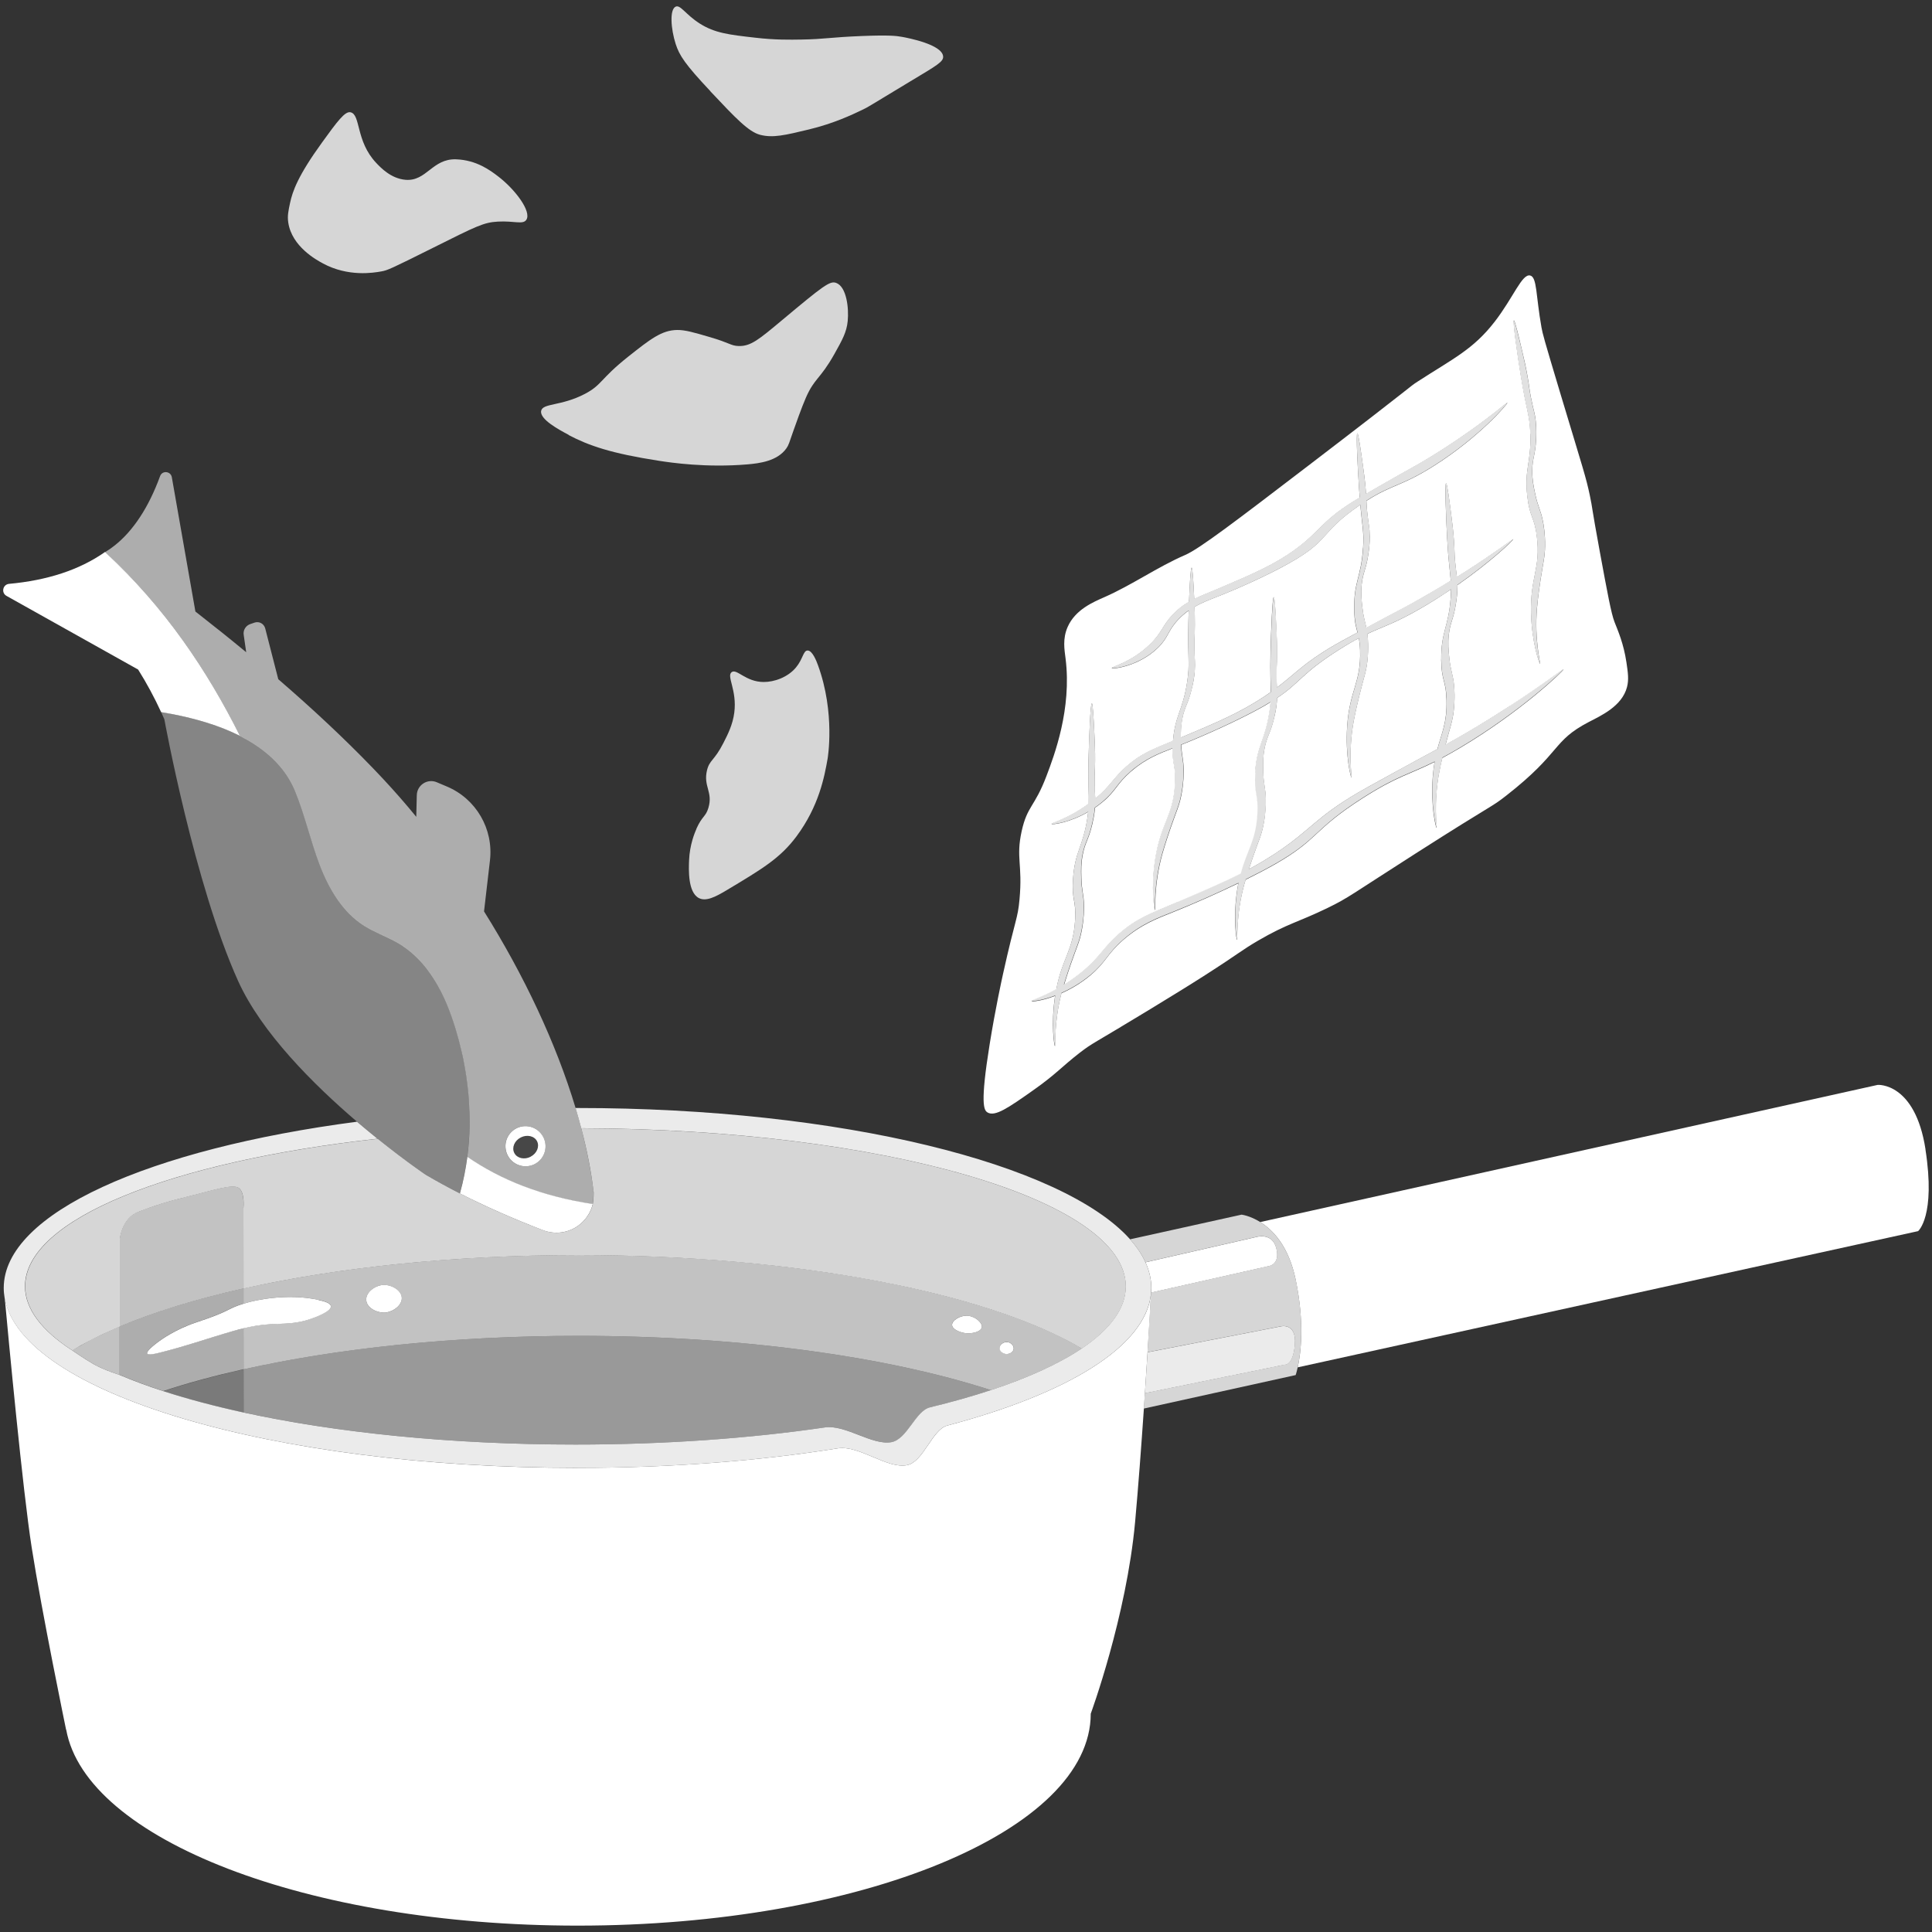<svg viewBox="0 0 300 300" xmlns="http://www.w3.org/2000/svg"><rect x="0" y="0" width="300" height="300" fill="#333333" stroke="none"/><g fill="#fff"><path d="m 298.99 178.46 c -1.62 -10.43 -7.42 -10 -7.42 -10 l -95.88 21.3 c 1.98 1.23 4.42 3.76 5.5 8.94 1.42 6.8 .78 11.52 .32 13.62 l 96.33 -21.15 s 2.76 -2.29 1.14 -12.71 z"/><path d="m 201.19 198.7 c -1.08 -5.18 -3.53 -7.71 -5.5 -8.94 -1.6 -1 -2.9 -1.15 -2.9 -1.15 l -17.31 3.83 c 1.03 1.16 1.83 2.35 2.38 3.56 l 17.31 -3.95 s 2.39 -.69 3.01 1.78 -1.09 2.74 -1.09 2.74 l -18.35 4.13 c -.01 .07 -.01 .13 -.02 .2 -.09 1.53 -.28 4.84 -.54 9.07 l 20.76 -4.03 s 2.4 -.55 2.12 2.81 c -.27 3.36 -1.57 3.15 -1.57 3.15 l -21.72 4.43 c -.05 .79 -.11 1.58 -.16 2.39 l 23.58 -5.2 s .15 -.43 .32 -1.23 c .46 -2.1 1.1 -6.82 -.32 -13.62 z" opacity=".8"/><path d="m 178.75 200.71 l 18.35 -4.13 s 1.71 -.28 1.09 -2.74 c -.62 -2.47 -3.01 -1.78 -3.01 -1.78 l -17.31 3.95 c .59 1.3 .91 2.63 .91 3.99 0 .24 -.01 .48 -.03 .72 z"/><path d="m 199.5 211.91 s 1.3 .21 1.57 -3.15 -2.12 -2.81 -2.12 -2.81 l -20.76 4.03 c -.12 1.95 -.26 4.11 -.41 6.36 z" opacity=".9"/><path d="m 178.19 209.98 c .27 -4.23 .46 -7.55 .54 -9.07 -.84 8.2 -12.96 15.51 -31.64 20.45 -2.34 .62 -3.68 5.6 -6.21 6.14 -3.1 .66 -7.44 -3.13 -10.8 -2.6 -12.12 1.94 -25.85 3.03 -40.39 3.03 -47.51 0 -86.34 -11.66 -88.95 -26.35 .58 6.31 2.8 29.94 4.18 38.71 1.59 10.16 5.34 28.29 5.34 28.29 h .02 c 3.07 17.02 37.44 30.43 79.42 30.43 44 0 79.67 -14.74 79.67 -32.91 0 0 5.54 -15.03 6.89 -29.79 .49 -5.41 .96 -11.73 1.36 -17.57 .06 -.81 .11 -1.61 .16 -2.39 .15 -2.26 .29 -4.41 .41 -6.36 z"/><path d="m 89.68 227.93 c 14.54 0 28.26 -1.09 40.39 -3.03 3.36 -.54 7.71 3.26 10.8 2.6 2.54 -.54 3.87 -5.52 6.21 -6.14 18.69 -4.94 30.8 -12.25 31.64 -20.45 .01 -.07 .01 -.13 .02 -.2 .02 -.24 .03 -.48 .03 -.72 0 -1.35 -.31 -2.68 -.91 -3.99 -.55 -1.21 -1.35 -2.4 -2.38 -3.56 -10.5 -11.76 -44.94 -20.39 -85.81 -20.39 -.1 0 -.2 0 -.3 0 .32 1.06 .61 2.1 .88 3.14 46.78 .14 84.56 11.08 84.56 24.56 0 3.42 -2.44 6.68 -6.84 9.64 -3.53 2.37 -8.31 4.55 -14.12 6.47 -2.9 .96 -6.06 1.85 -9.44 2.67 -2.25 .54 -3.52 4.92 -5.96 5.4 -2.97 .58 -7.14 -2.75 -10.36 -2.28 -11.63 1.7 -24.79 2.66 -38.74 2.66 -19.37 0 -37.21 -1.86 -51.54 -4.98 -4.53 -.99 -8.71 -2.1 -12.47 -3.32 -2.44 -.79 -4.7 -1.63 -6.77 -2.51 0 0 -2.49 -.79 -3.99 -1.65 s -3.38 -2.17 -3.38 -2.17 c -4.69 -3.04 -7.32 -6.4 -7.32 -9.94 0 -10.45 22.73 -19.37 54.74 -22.92 -1.01 -.81 -2.08 -1.7 -3.19 -2.64 -32.19 4.22 -54.85 14.18 -54.85 25.81 0 .53 .05 1.06 .14 1.58 2.62 14.69 41.44 26.35 88.95 26.35 z" opacity=".9"/><path d="m 92.18 185.16 c .01 .69 -.04 1.29 -.13 1.79 v .01 c -.31 1.32 -1.09 2.5 -2.21 3.33 -1.59 1.17 -3.66 1.45 -5.5 .74 -4.77 -1.83 -9.05 -3.73 -12.92 -5.71 .01 -.05 .03 -.1 .04 -.14 -.01 .05 -.03 .1 -.04 .14 -1.87 -.95 -3.63 -1.92 -5.31 -2.9 0 0 -3.16 -2.13 -7.46 -5.59 -32.02 3.55 -54.74 12.47 -54.74 22.92 0 3.54 2.63 6.9 7.32 9.94 .82 -.5 1.71 -1 2.64 -1.48 .18 -.1 .35 -.19 .53 -.28 .6 -.32 1.37 -.68 2.1 -1.01 .07 -.03 .15 -.07 .22 -.1 1.02 -.46 1.88 -.83 1.88 -.83 v -13.54 s .27 -3.27 2.85 -4.26 4.43 -1.6 7.99 -2.46 c 3.57 -.86 6.75 -1.97 7.68 -1.23 s .68 3.08 .68 3.08 l .01 12.51 c 14.56 -3.27 32.56 -5.2 52.04 -5.2 34.06 0 63.59 5.9 78.13 14.51 4.4 -2.96 6.84 -6.22 6.84 -9.64 0 -13.48 -37.78 -24.42 -84.56 -24.56 .88 3.34 1.53 6.61 1.9 9.76 .01 .07 .01 .14 .02 .2 z" opacity=".8"/><path d="m 89.85 194.88 c -19.48 0 -37.48 1.93 -52.04 5.2 v 2.36 c .25 -.08 .52 -.15 .84 -.24 .68 -.18 5.69 -1.47 10.79 -.36 .93 .2 1.88 .49 1.94 .97 .1 .85 -2.63 1.8 -3.03 1.94 -2.51 .88 -4.31 .74 -6.31 .85 -1.6 .09 -2.94 .33 -4.23 .64 l .01 6.39 c 14.56 -3.26 32.55 -5.2 52.03 -5.2 25.25 0 48.01 3.24 64.02 8.43 5.81 -1.92 10.59 -4.1 14.12 -6.47 -14.54 -8.62 -44.07 -14.51 -78.13 -14.51 z m 66.6 13.51 c .53 .07 1.04 .59 .95 1.11 -.09 .48 -.63 .74 -1.07 .74 -.51 0 -1.08 -.37 -1.11 -.87 -.03 -.55 .62 -1.07 1.24 -.99 z m -96.48 -4.6 c -1.34 .18 -3 -.66 -3.1 -1.89 -.09 -1.13 1.17 -2.16 2.34 -2.34 1.41 -.22 3.11 .72 3.17 1.97 .06 1.12 -1.23 2.11 -2.42 2.27 z m 90.3 .52 c 1.18 .09 2.33 1.11 2.18 1.81 -.15 .71 -1.61 1.04 -2.68 .87 -.75 -.12 -1.9 -.58 -1.94 -1.24 -.04 -.72 1.26 -1.54 2.43 -1.44 z" opacity=".7"/><path d="m 37.82 212.63 l .01 6.7 c 14.33 3.12 32.17 4.98 51.54 4.98 13.94 0 27.11 -.96 38.74 -2.66 3.22 -.47 7.39 2.86 10.36 2.28 2.43 -.48 3.71 -4.85 5.96 -5.4 3.38 -.82 6.54 -1.72 9.44 -2.67 -16.01 -5.19 -38.77 -8.43 -64.02 -8.43 -19.48 0 -37.47 1.93 -52.03 5.2 z" opacity=".5"/><path d="m 59.21 199.56 c -1.18 .18 -2.44 1.21 -2.34 2.34 .1 1.23 1.76 2.06 3.1 1.89 1.19 -.16 2.47 -1.15 2.42 -2.27 -.06 -1.24 -1.76 -2.18 -3.17 -1.97 z"/><path d="m 37.79 187.57 s .25 -2.34 -.68 -3.08 -4.11 .37 -7.68 1.23 -5.41 1.48 -7.99 2.46 -2.85 4.26 -2.85 4.26 v 13.54 c 5.36 -2.26 11.84 -4.26 19.22 -5.91 l -.01 -12.51 z" opacity=".7"/><path d="m 37.81 206.24 c -.97 .24 -1.92 .51 -2.93 .81 -1.98 .59 -6.47 2.11 -10.31 3.03 -.49 .12 -1.57 .37 -1.72 .07 -.03 -.06 -.13 -.37 1.36 -1.53 2.79 -2.17 5.79 -3.15 6.55 -3.4 5.06 -1.67 4.46 -2.02 7.05 -2.8 v -2.36 c -7.38 1.65 -13.86 3.65 -19.22 5.91 v 7.52 c 2.07 .88 4.33 1.72 6.77 2.51 3.78 -1.25 7.97 -2.38 12.46 -3.39 0 0 -.01 -6.39 -.01 -6.39 z" opacity=".6"/><path d="m 25.35 216.02 c 3.76 1.22 7.94 2.33 12.47 3.32 l -.01 -6.7 c -4.5 1.01 -8.68 2.14 -12.46 3.39 z" opacity=".35"/><path d="m 49.44 201.84 c -5.1 -1.1 -10.11 .18 -10.79 .36 -.32 .09 -.59 .16 -.84 .24 -2.58 .78 -1.98 1.13 -7.05 2.8 -.75 .25 -3.76 1.23 -6.55 3.4 -1.49 1.16 -1.39 1.47 -1.36 1.53 .15 .3 1.23 .05 1.72 -.07 3.84 -.93 8.33 -2.45 10.31 -3.03 1.01 -.3 1.95 -.58 2.93 -.81 1.29 -.31 2.63 -.55 4.23 -.64 1.99 -.12 3.79 .03 6.31 -.85 .4 -.14 3.13 -1.09 3.03 -1.94 -.06 -.49 -1.01 -.77 -1.94 -.97 z"/><path d="m 149.77 206.99 c 1.07 .17 2.53 -.16 2.68 -.87 .15 -.7 -1.01 -1.72 -2.18 -1.81 s -2.47 .73 -2.43 1.44 c .03 .66 1.18 1.12 1.94 1.24 z"/><path d="m 156.32 210.25 c .44 0 .98 -.26 1.07 -.74 .1 -.53 -.42 -1.05 -.95 -1.11 -.61 -.08 -1.27 .44 -1.24 .99 .03 .49 .6 .86 1.11 .87 z"/><path d="m 16.7 206.81 c -.07 .03 -.15 .07 -.22 .1 -.73 .33 -1.5 .7 -2.1 1.01 -.18 .09 -.35 .19 -.53 .28 -1.35 .73 -2.64 1.48 -2.64 1.48 s 1.88 1.31 3.38 2.17 3.99 1.65 3.99 1.65 v -7.52 s -.86 .37 -1.88 .83 z" opacity=".7"/><path d="m 194.89 119.97 c .3 -4.33 1.53 -4.86 2.23 -9.45 .09 -.57 .14 -1.04 .18 -1.49 -.36 .22 -.73 .44 -1.15 .68 -3.18 1.8 -8.15 4.11 -12.73 5.95 .09 1.74 .36 2.2 .39 3.98 0 .36 .01 1.91 -.37 3.84 -.34 1.71 -.72 2.36 -1.66 5.07 -.08 .23 -.86 2.5 -1.31 4.12 -1.34 4.83 -1.02 8.66 -1.13 8.66 -.1 0 -.67 -3.46 .05 -7.97 .89 -5.65 2.77 -6.55 3.06 -11.58 .17 -2.9 -.43 -3.01 -.36 -5.58 -2.05 .8 -4.17 1.6 -6.47 3.59 -2.24 1.94 -2.27 2.96 -4.4 4.74 -.39 .33 -.79 .62 -1.18 .89 -.1 1.08 -.28 1.9 -.42 2.53 -.58 2.49 -1.12 2.81 -1.49 4.76 -.26 1.34 -.24 2.38 -.21 3.54 .05 2.19 .38 2.54 .41 4.49 0 .36 .01 1.91 -.37 3.84 -.34 1.71 -.72 2.36 -1.66 5.07 -.07 .19 -.62 1.79 -1.06 3.26 .91 -.57 1.89 -1.26 2.91 -2.11 2.79 -2.34 3.08 -3.57 5.55 -5.75 2.82 -2.5 5.09 -3.24 9.24 -5.02 3.97 -1.7 7 -3 9.73 -4.38 .96 -3.7 2.34 -5.02 2.58 -9.27 .18 -3.18 -.56 -3 -.32 -6.4 z"/><path d="m 223.79 102.41 c -.04 -4.34 1.14 -4.97 1.47 -9.6 .04 -.49 .05 -.91 .06 -1.3 -1.34 .9 -2.77 1.82 -4.3 2.72 -4.38 2.57 -6.13 2.99 -8.7 4.2 .01 .11 .03 .2 .04 .32 .04 .36 .18 1.9 -.03 3.86 -.19 1.73 -.51 2.41 -1.2 5.19 -.06 .24 -.64 2.57 -.94 4.22 -.9 4.93 -.23 8.72 -.34 8.73 -.1 .01 -.97 -3.38 -.67 -7.94 .38 -5.7 2.17 -6.77 2.01 -11.81 -.03 -.83 -.1 -1.42 -.19 -1.91 -.88 .46 -1.87 1.03 -3.08 1.8 -5.82 3.68 -6 5.08 -9.6 7.48 -.01 .14 -.02 .28 -.03 .44 -.09 1.15 -.28 1.99 -.44 2.64 -.58 2.49 -1.12 2.81 -1.49 4.76 -.26 1.34 -.24 2.38 -.21 3.54 .05 2.19 .38 2.54 .41 4.49 0 .36 .01 1.91 -.37 3.84 -.34 1.71 -.72 2.36 -1.66 5.07 -.05 .13 -.31 .9 -.61 1.82 1.42 -.76 2.78 -1.57 4.18 -2.49 5.43 -3.59 6.11 -5.48 12.74 -9.38 .83 -.49 2.51 -1.42 5.87 -3.26 3.38 -1.86 5.09 -2.77 6.48 -3.52 .67 -2.5 1.5 -4.08 1.42 -7.55 -.07 -3.19 -.79 -2.95 -.83 -6.35 z"/><path d="m 211.66 85.04 c .15 -2.49 -.13 -3.25 -.44 -6.65 -.07 .05 -.13 .09 -.21 .14 -5.81 4.02 -4.55 5.15 -9.69 8.26 -2.99 1.81 -7.95 4.16 -12.42 5.91 -1.12 .44 -2.28 .88 -3.42 1.53 .04 .84 .06 1.7 .06 2.75 -.01 1.86 -.09 1.8 -.08 3.38 .02 2.08 .17 2.46 .06 3.85 -.09 1.15 -.28 1.99 -.44 2.64 -.58 2.49 -1.12 2.81 -1.5 4.76 -.21 1.09 -.23 1.99 -.22 2.92 5.6 -2.35 9.06 -3.82 12.8 -6.27 .42 -.28 .8 -.54 1.16 -.79 -.01 -1.31 -.11 -2.89 -.04 -6.22 .08 -3.14 .28 -8.53 .51 -8.53 .17 0 .31 2.89 .41 5.05 .06 1.2 .11 2.3 .1 3.8 -.01 1.86 -.09 1.8 -.08 3.38 .01 .81 .04 1.35 .06 1.81 2.94 -2.21 4.17 -3.81 8.92 -6.58 .58 -.34 1.66 -.93 3.59 -1.97 -.23 -.87 -.48 -1.63 -.51 -3.55 -.09 -4.34 1.08 -4.98 1.37 -9.61 z"/><path d="m 153.34 172.74 c 1.17 .7 3.22 -.71 7.13 -3.47 3.57 -2.52 4.32 -3.57 7.18 -5.79 2.01 -1.56 2.09 -1.38 10.7 -6.62 3.85 -2.35 5.92 -3.61 8.75 -5.42 5.43 -3.48 5.59 -3.82 8.24 -5.37 4.63 -2.7 6.15 -2.82 10.84 -5.1 3.24 -1.57 3.66 -2.07 13.62 -8.43 12.5 -7.99 11.61 -7.06 14.08 -8.99 8.69 -6.79 7.07 -8.44 12.83 -11.44 1.86 -.97 5.15 -2.43 5.93 -5.42 .31 -1.18 .14 -2.3 -.09 -3.85 -.44 -2.94 -1.32 -4.9 -1.85 -6.26 -.51 -1.3 -1.1 -4.5 -2.27 -10.84 -1.38 -7.49 -1.09 -6.55 -1.57 -8.85 -.61 -2.86 -.92 -3.67 -4.49 -15.53 -2.7 -8.98 -2.83 -9.54 -3.01 -10.52 -.88 -4.91 -.67 -7.81 -1.76 -8.06 -1.27 -.3 -2.58 3.39 -5.51 7.18 -3.35 4.32 -6.42 5.7 -11.99 9.31 -1.44 .94 .33 -.17 -17.04 13.11 -11.18 8.55 -16.82 12.85 -19.03 13.8 -4.31 1.87 -8.2 4.63 -12.5 6.53 -1.8 .79 -4.55 1.95 -5.74 4.63 -.82 1.86 -.5 3.55 -.33 4.91 .99 7.83 -1.76 15.07 -2.97 18.26 -1.84 4.85 -2.97 4.58 -3.85 8.57 -.91 4.16 .17 5.1 -.33 10.57 -.28 3.12 -.64 2.9 -2.55 11.54 -.23 1.04 -1.2 5.46 -2.09 10.98 -1.48 9.22 -.91 10.22 -.33 10.57 z m 81.73 -122.99 c .17 -.03 .83 2.79 1.32 4.89 .28 1.17 .53 2.25 .79 3.72 .33 1.83 .24 1.79 .54 3.34 .4 2.05 .62 2.38 .76 3.77 .12 1.14 .08 2.01 .05 2.68 -.11 2.56 -.59 2.96 -.6 4.95 -.01 1.36 .2 2.38 .44 3.52 .45 2.15 .84 2.43 1.22 4.34 .07 .35 .36 1.88 .33 3.84 -.03 1.74 -.28 2.45 -.71 5.28 -.04 .25 -.4 2.61 -.54 4.29 -.44 4.99 .58 8.7 .47 8.72 -.1 .02 -1.28 -3.28 -1.4 -7.85 -.15 -5.71 1.53 -6.95 .9 -11.95 -.4 -3.16 -1.1 -2.85 -1.48 -6.23 -.49 -4.32 .61 -5.06 .47 -9.7 -.1 -3.02 -.59 -3.46 -1.5 -9.15 -.5 -3.1 -1.27 -8.44 -1.05 -8.48 z m -71.04 103.83 c .94 -4.89 2.63 -5.96 2.91 -10.72 .18 -3.18 -.56 -3 -.32 -6.4 .3 -4.33 1.53 -4.86 2.23 -9.45 .05 -.34 .09 -.64 .12 -.93 -2.96 1.71 -5.65 2.03 -5.68 1.85 s 2.58 -.78 5.77 -3.13 c .05 -1.55 -.12 -3.01 -.03 -7.06 .08 -3.14 .28 -8.53 .51 -8.53 .17 0 .31 2.89 .41 5.05 .06 1.2 .11 2.3 .1 3.8 -.01 1.86 -.09 1.8 -.08 3.38 .01 1.3 .08 1.94 .1 2.57 .02 -.02 .04 -.03 .06 -.04 2.42 -2.02 2.66 -3.08 4.8 -4.97 2.25 -1.99 4.12 -2.68 7.21 -3.96 .34 -4.02 1.51 -4.65 2.2 -9.12 .46 -2.99 .05 -3.51 .19 -9.27 .01 -.56 .03 -1.19 .05 -1.84 -.52 .37 -1.03 .79 -1.53 1.31 -1.77 1.82 -1.53 2.79 -3.24 4.46 -2.95 2.9 -7.07 3.37 -7.17 3.15 -.09 -.2 3 -.83 5.93 -3.68 1.94 -1.89 1.9 -2.9 3.59 -4.67 .8 -.84 1.59 -1.43 2.47 -1.93 .1 -2.66 .25 -5.31 .41 -5.31 s .3 2.74 .4 4.88 c 1.05 -.52 2.26 -.99 3.77 -1.63 5.33 -2.27 8.53 -3.63 11.78 -5.97 3.99 -2.88 4.15 -4.43 9.14 -7.55 .23 -.15 .56 -.34 1.01 -.61 -.04 -.45 -.07 -.92 -.11 -1.45 -.21 -3.13 -.49 -8.52 -.26 -8.54 .17 -.02 .56 2.85 .86 5 .17 1.19 .32 2.29 .44 3.77 .02 .25 .04 .46 .05 .65 .65 -.38 1.45 -.84 2.46 -1.42 4.58 -2.63 5.16 -2.86 7.45 -4.26 1.25 -.76 3.4 -2.11 5.93 -3.89 4.07 -2.86 6.03 -4.67 6.1 -4.59 .12 .13 -4.34 5.35 -11.45 9.84 -5.07 3.2 -6.36 2.8 -10.43 5.4 .02 .44 .03 .82 .11 1.64 .21 2.07 .39 2.43 .41 3.83 .01 1.15 -.11 2.01 -.2 2.67 -.35 2.53 -.86 2.9 -1.06 4.88 -.14 1.35 -.02 2.39 .11 3.54 .18 1.59 .42 2.2 .62 3.16 .06 -.03 .1 -.06 .16 -.09 5.22 -2.83 5.86 -3.08 8.49 -4.59 1.02 -.58 2.58 -1.48 4.45 -2.64 -.1 -1.41 -.36 -2.93 -.56 -6.6 -.17 -3.13 -.39 -8.52 -.16 -8.54 .17 -.01 .53 2.86 .81 5.01 .15 1.19 .29 2.29 .4 3.78 .14 1.85 .05 1.81 .19 3.38 .11 1.19 .21 1.81 .28 2.39 .48 -.3 .98 -.61 1.49 -.94 4.79 -3.07 7.21 -5 7.26 -4.92 .06 .1 -3.35 3.41 -8.67 7.12 v .18 c 0 1.15 -.13 2.01 -.23 2.67 -.38 2.53 -.89 2.89 -1.11 4.86 -.15 1.35 -.05 2.39 .07 3.54 .22 2.18 .58 2.51 .76 4.45 .03 .36 .16 1.9 -.07 3.86 -.21 1.73 -.53 2.41 -1.25 5.18 0 .01 -.01 .04 -.01 .05 .61 -.34 1.24 -.69 2.02 -1.14 1.65 -.95 4.52 -2.64 7.94 -4.86 5.51 -3.57 8.3 -5.82 8.36 -5.72 .09 .16 -6.61 6.59 -16.09 12.22 -1.03 .61 -1.93 1.11 -2.74 1.55 -.17 .7 -.34 1.46 -.46 2.12 -.95 4.92 -.33 8.72 -.44 8.72 -.1 .01 -.94 -3.39 -.58 -7.95 .07 -.86 .17 -1.6 .28 -2.27 -4.06 2.03 -5.76 2.18 -11.12 5.6 -7.85 5.01 -6.79 6.35 -13.59 10.25 -1.31 .75 -2.9 1.58 -4.63 2.44 -.07 .23 -.14 .46 -.2 .68 -1.34 4.83 -1.02 8.66 -1.13 8.66 -.1 0 -.67 -3.46 .05 -7.97 .05 -.29 .1 -.56 .15 -.82 -3.21 1.55 -6.81 3.15 -10.15 4.49 -2.43 .97 -4.96 1.9 -7.72 4.3 -2.58 2.25 -2.63 3.41 -5.09 5.49 -1.51 1.27 -3.09 2.17 -4.51 2.8 -1.19 4.61 -.9 8.21 -1.01 8.21 -.1 0 -.65 -3.37 .02 -7.8 -2.07 .79 -3.59 .93 -3.61 .79 -.03 -.15 1.54 -.57 3.79 -1.82 z"/><path d="m 237.62 67.37 c .15 4.64 -.96 5.38 -.47 9.7 .39 3.38 1.08 3.07 1.48 6.23 .63 5 -1.05 6.23 -.9 11.95 .12 4.57 1.3 7.86 1.4 7.85 .11 -.02 -.91 -3.73 -.47 -8.72 .15 -1.68 .5 -4.04 .54 -4.29 .43 -2.84 .68 -3.54 .71 -5.28 .03 -1.97 -.26 -3.49 -.33 -3.84 -.38 -1.91 -.77 -2.19 -1.22 -4.34 -.24 -1.14 -.45 -2.15 -.44 -3.52 .02 -1.99 .49 -2.4 .6 -4.95 .03 -.67 .06 -1.53 -.05 -2.68 -.14 -1.39 -.36 -1.73 -.76 -3.77 -.3 -1.55 -.21 -1.51 -.54 -3.34 -.27 -1.47 -.52 -2.54 -.79 -3.72 -.5 -2.11 -1.16 -4.93 -1.32 -4.89 -.22 .04 .55 5.38 1.05 8.48 .91 5.69 1.41 6.12 1.5 9.15 z" opacity=".85"/><path d="m 234.43 109.61 c -3.42 2.22 -6.29 3.91 -7.94 4.86 -.78 .45 -1.41 .81 -2.02 1.14 0 -.01 .01 -.04 .01 -.05 .72 -2.77 1.05 -3.45 1.25 -5.18 .23 -1.95 .1 -3.5 .07 -3.86 -.18 -1.94 -.54 -2.26 -.76 -4.45 -.12 -1.15 -.22 -2.19 -.07 -3.54 .22 -1.98 .74 -2.33 1.11 -4.86 .1 -.66 .22 -1.52 .23 -2.67 0 -.07 0 -.12 0 -.18 5.31 -3.71 8.73 -7.02 8.67 -7.12 -.05 -.09 -2.47 1.85 -7.26 4.92 -.51 .33 -1.01 .64 -1.49 .94 -.07 -.58 -.17 -1.21 -.28 -2.39 -.14 -1.57 -.05 -1.52 -.19 -3.38 -.11 -1.49 -.25 -2.58 -.4 -3.78 -.27 -2.15 -.64 -5.02 -.81 -5.01 -.23 .02 -.01 5.41 .16 8.54 .2 3.67 .46 5.2 .56 6.6 -1.88 1.16 -3.43 2.06 -4.45 2.64 -2.64 1.5 -3.27 1.76 -8.49 4.59 -.06 .03 -.1 .06 -.16 .09 -.2 -.96 -.44 -1.57 -.62 -3.16 -.13 -1.15 -.25 -2.19 -.11 -3.54 .2 -1.98 .71 -2.34 1.06 -4.88 .09 -.66 .21 -1.52 .2 -2.67 -.01 -1.4 -.2 -1.76 -.41 -3.83 -.08 -.82 -.1 -1.2 -.11 -1.64 4.07 -2.6 5.36 -2.19 10.43 -5.4 7.12 -4.5 11.58 -9.71 11.45 -9.84 -.08 -.08 -2.03 1.73 -6.1 4.59 -2.53 1.78 -4.68 3.13 -5.93 3.89 -2.29 1.4 -2.87 1.63 -7.45 4.26 -1.01 .58 -1.81 1.04 -2.46 1.42 -.01 -.19 -.03 -.4 -.05 -.65 -.13 -1.49 -.28 -2.58 -.44 -3.77 -.3 -2.14 -.7 -5.01 -.86 -5 -.23 .02 .05 5.41 .26 8.54 .04 .53 .07 1.01 .11 1.45 -.45 .26 -.78 .46 -1.01 .61 -4.98 3.12 -5.15 4.67 -9.14 7.55 -3.25 2.35 -6.45 3.71 -11.78 5.97 -1.52 .65 -2.72 1.12 -3.77 1.63 -.1 -2.14 -.24 -4.88 -.4 -4.88 s -.31 2.65 -.41 5.31 c -.88 .5 -1.67 1.09 -2.47 1.93 -1.68 1.77 -1.65 2.78 -3.59 4.67 -2.93 2.86 -6.02 3.49 -5.93 3.68 .11 .22 4.22 -.25 7.17 -3.15 1.71 -1.67 1.47 -2.64 3.24 -4.46 .5 -.52 1.01 -.94 1.53 -1.31 -.02 .66 -.04 1.29 -.05 1.84 -.14 5.76 .27 6.28 -.19 9.27 -.68 4.47 -1.86 5.1 -2.2 9.12 -3.1 1.28 -4.97 1.98 -7.21 3.96 -2.14 1.89 -2.38 2.95 -4.8 4.97 -.02 .02 -.04 .03 -.06 .04 -.02 -.63 -.08 -1.27 -.1 -2.57 -.01 -1.58 .07 -1.52 .08 -3.38 .01 -1.49 -.05 -2.59 -.1 -3.8 -.1 -2.16 -.24 -5.05 -.41 -5.05 -.23 0 -.44 5.39 -.51 8.53 -.1 4.05 .07 5.51 .03 7.06 -3.19 2.34 -5.81 2.94 -5.77 3.13 s 2.72 -.13 5.68 -1.85 c -.03 .29 -.07 .59 -.12 .93 -.7 4.59 -1.92 5.12 -2.23 9.45 -.24 3.4 .51 3.21 .32 6.4 -.27 4.76 -1.97 5.84 -2.91 10.72 -2.26 1.25 -3.82 1.66 -3.79 1.82 .03 .15 1.54 0 3.61 -.79 -.67 4.43 -.13 7.8 -.02 7.8 s -.19 -3.6 1.01 -8.21 c 1.41 -.63 2.99 -1.53 4.51 -2.8 2.46 -2.07 2.51 -3.23 5.09 -5.49 2.76 -2.41 5.28 -3.33 7.72 -4.3 3.34 -1.33 6.94 -2.93 10.15 -4.49 -.05 .26 -.1 .53 -.15 .82 -.71 4.51 -.15 7.97 -.05 7.97 .11 0 -.21 -3.84 1.13 -8.66 .06 -.22 .13 -.45 .2 -.68 1.73 -.86 3.32 -1.69 4.63 -2.44 6.81 -3.9 5.74 -5.24 13.59 -10.25 5.36 -3.42 7.06 -3.57 11.12 -5.6 -.12 .68 -.22 1.42 -.28 2.27 -.36 4.56 .48 7.96 .58 7.95 .11 -.01 -.51 -3.81 .44 -8.72 .13 -.66 .3 -1.42 .46 -2.12 .81 -.43 1.71 -.93 2.74 -1.55 9.48 -5.63 16.18 -12.07 16.09 -12.22 -.06 -.1 -2.85 2.15 -8.36 5.72 z m -50.84 2 c .38 -1.96 .92 -2.27 1.5 -4.76 .15 -.65 .34 -1.5 .44 -2.64 .11 -1.39 -.04 -1.77 -.06 -3.85 -.01 -1.58 .07 -1.52 .08 -3.38 0 -1.06 -.02 -1.91 -.06 -2.75 1.14 -.66 2.3 -1.09 3.42 -1.53 4.47 -1.75 9.43 -4.11 12.42 -5.91 5.15 -3.11 3.88 -4.24 9.69 -8.26 .07 -.05 .14 -.09 .21 -.14 .32 3.4 .6 4.17 .44 6.65 -.28 4.64 -1.46 5.27 -1.37 9.61 .04 1.93 .29 2.68 .51 3.55 -1.92 1.04 -3 1.63 -3.59 1.97 -4.75 2.77 -5.99 4.37 -8.92 6.58 -.02 -.45 -.05 -1 -.06 -1.81 -.02 -1.58 .07 -1.52 .08 -3.38 .01 -1.49 -.05 -2.59 -.1 -3.8 -.1 -2.16 -.24 -5.05 -.41 -5.05 -.23 0 -.44 5.39 -.51 8.53 -.08 3.33 .02 4.9 .04 6.22 -.36 .25 -.74 .52 -1.16 .79 -3.74 2.45 -7.2 3.92 -12.8 6.27 -.01 -.93 .01 -1.82 .22 -2.92 z m -.69 28.4 c -4.15 1.78 -6.42 2.52 -9.24 5.02 -2.47 2.19 -2.76 3.42 -5.55 5.75 -1.01 .85 -2 1.54 -2.91 2.11 .44 -1.47 .99 -3.06 1.06 -3.26 .94 -2.71 1.32 -3.36 1.66 -5.07 .39 -1.93 .38 -3.48 .37 -3.84 -.02 -1.95 -.36 -2.3 -.41 -4.49 -.03 -1.16 -.05 -2.2 .21 -3.54 .38 -1.96 .92 -2.27 1.49 -4.76 .14 -.63 .33 -1.44 .42 -2.53 .4 -.27 .79 -.56 1.18 -.89 2.13 -1.79 2.17 -2.8 4.4 -4.74 2.3 -2 4.42 -2.8 6.47 -3.59 -.07 2.57 .53 2.68 .36 5.58 -.29 5.03 -2.17 5.94 -3.06 11.58 -.71 4.51 -.15 7.97 -.05 7.97 .11 0 -.21 -3.84 1.13 -8.66 .45 -1.62 1.23 -3.89 1.31 -4.12 .94 -2.71 1.32 -3.36 1.66 -5.07 .39 -1.93 .38 -3.48 .37 -3.84 -.02 -1.78 -.3 -2.24 -.39 -3.98 4.59 -1.84 9.55 -4.15 12.73 -5.95 .42 -.24 .79 -.46 1.15 -.68 -.03 .44 -.09 .92 -.18 1.49 -.7 4.59 -1.92 5.12 -2.23 9.45 -.24 3.4 .51 3.21 .32 6.4 -.24 4.25 -1.62 5.57 -2.58 9.27 -2.73 1.38 -5.76 2.68 -9.73 4.38 z m 33.82 -20.18 c -3.36 1.85 -5.04 2.77 -5.87 3.26 -6.63 3.91 -7.31 5.79 -12.74 9.38 -1.4 .93 -2.76 1.73 -4.18 2.49 .3 -.93 .56 -1.69 .61 -1.82 .94 -2.71 1.32 -3.36 1.66 -5.07 .39 -1.93 .38 -3.48 .37 -3.84 -.02 -1.95 -.36 -2.3 -.41 -4.49 -.03 -1.16 -.05 -2.2 .21 -3.54 .38 -1.96 .92 -2.27 1.49 -4.76 .15 -.65 .34 -1.5 .44 -2.64 .01 -.16 .02 -.3 .03 -.44 3.6 -2.41 3.78 -3.81 9.6 -7.48 1.21 -.77 2.21 -1.34 3.08 -1.8 .09 .49 .16 1.08 .19 1.91 .17 5.04 -1.62 6.11 -2.01 11.81 -.3 4.56 .57 7.95 .67 7.94 .11 -.01 -.56 -3.8 .34 -8.73 .3 -1.65 .88 -3.98 .94 -4.22 .69 -2.78 1.01 -3.47 1.2 -5.19 .21 -1.96 .06 -3.5 .03 -3.86 -.01 -.12 -.03 -.22 -.04 -.32 2.57 -1.21 4.32 -1.63 8.7 -4.2 1.52 -.89 2.96 -1.81 4.3 -2.72 0 .39 -.02 .81 -.06 1.3 -.34 4.63 -1.51 5.25 -1.47 9.6 .03 3.4 .76 3.16 .83 6.35 .08 3.47 -.75 5.05 -1.42 7.55 -1.39 .75 -3.1 1.66 -6.48 3.52 z" opacity=".85"/><path d="m 81.46 174.87 c -1.72 .08 -3.05 1.53 -2.97 3.25 s 1.53 3.05 3.25 2.98 3.05 -1.53 2.97 -3.25 -1.53 -3.05 -3.25 -2.98 z m .93 4.75 c -.97 .5 -2.11 .24 -2.53 -.59 -.42 -.82 .02 -1.9 1 -2.4 .97 -.5 2.11 -.24 2.53 .58 s -.02 1.9 -1 2.4 z"/><path d="m 80.86 176.64 c -.97 .5 -1.42 1.58 -1 2.4 s 1.56 1.09 2.53 .59 1.42 -1.58 1 -2.4 -1.56 -1.09 -2.53 -.58 z" opacity=".1"/><path d="m 84.33 191.03 c 1.84 .7 3.91 .43 5.5 -.74 1.12 -.83 1.9 -2.01 2.21 -3.33 -7.96 -1.21 -14.29 -3.76 -19.47 -7.33 -.25 1.87 -.61 3.73 -1.12 5.55 -.01 .05 -.03 .1 -.04 .14 3.87 1.97 8.16 3.88 12.92 5.71 z"/><path d="m 16.3 85.72 c -4.01 2.81 -9.01 4.4 -14.89 4.94 -.98 .09 -1.26 1.39 -.4 1.87 l 20.44 11.44 c 1.36 2.17 2.54 4.37 3.57 6.61 .55 .09 1.1 .19 1.64 .29 3.81 .73 7.46 1.81 10.6 3.4 -5.03 -10.05 -11.58 -19.91 -20.96 -28.56 z"/><path d="m 92.16 184.96 c -.38 -3.15 -1.03 -6.42 -1.9 -9.76 -.27 -1.04 -.56 -2.09 -.88 -3.14 -3.03 -10.08 -8.05 -20.69 -14.22 -30.54 l .92 -7.91 c .57 -4.89 -2.15 -9.57 -6.69 -11.48 l -1.56 -.66 c -1.46 -.62 -3.08 .43 -3.11 2.02 l -.08 3.23 v .12 c -1.67 -2.04 -3.39 -4.01 -5.13 -5.87 -.22 -.24 -.44 -.47 -.66 -.7 -.05 -.05 -.1 -.11 -.15 -.16 -.28 -.29 -.56 -.59 -.84 -.88 -4.37 -4.53 -9.27 -9.12 -14.65 -13.76 l -2.03 -7.9 c -.19 -.72 -.95 -1.14 -1.66 -.89 l -.67 .23 c -.69 .24 -1.12 .94 -1.01 1.66 l .39 2.71 c -2.44 -2.02 -4.97 -4.04 -7.58 -6.08 -.1 -.08 -.21 -.16 -.31 -.24 l -.03 -.18 -3.63 -20.68 c -.17 -.95 -1.49 -1.08 -1.82 -.17 -.91 2.48 -1.94 4.56 -3.08 6.3 -1.22 1.87 -2.56 3.36 -4 4.49 -.47 .37 -.95 .71 -1.44 1 0 0 -.01 -.01 -.02 -.01 -.02 -.01 -.02 .02 -.03 .02 .02 .02 -.02 -.02 0 0 9.39 8.65 15.93 18.5 20.96 28.56 1.46 .74 2.8 1.58 3.99 2.55 .8 .65 1.53 1.35 2.18 2.11 .98 1.14 1.78 2.42 2.37 3.84 1.54 3.72 2.39 7.68 3.82 11.44 s 3.58 7.44 6.99 9.57 c .7 .44 1.45 .81 2.2 1.16 .29 .14 .57 .28 .86 .41 .76 .35 1.51 .71 2.23 1.13 1.75 1.04 3.21 2.42 4.43 4.02 .61 .8 1.17 1.66 1.67 2.55 .67 1.19 1.24 2.44 1.74 3.73 .25 .64 .48 1.29 .69 1.94 .11 .32 .21 .65 .31 .97 .73 2.41 1.3 4.89 1.67 7.39 .12 .83 .23 1.67 .31 2.51 .1 .99 .15 1.98 .18 2.97 .02 .69 .04 1.38 .03 2.07 -.02 1.68 -.14 3.35 -.36 5.02 5.18 3.58 11.5 6.13 19.47 7.33 v -.01 c .1 -.51 .14 -1.11 .13 -1.79 -.01 -.07 -.01 -.14 -.02 -.2 z m -10.43 -3.86 c -1.72 .08 -3.17 -1.26 -3.25 -2.98 s 1.26 -3.18 2.97 -3.25 c 1.72 -.08 3.17 1.26 3.25 2.98 s -1.26 3.18 -2.97 3.25 z" opacity=".6"/><path d="m 72.9 172.55 c -.03 -.99 -.09 -1.98 -.18 -2.97 -.08 -.84 -.18 -1.67 -.31 -2.51 -.37 -2.5 -.94 -4.97 -1.67 -7.39 -.1 -.32 -.2 -.65 -.31 -.97 -.21 -.65 -.44 -1.3 -.69 -1.94 -.5 -1.28 -1.08 -2.54 -1.74 -3.73 -.5 -.89 -1.05 -1.75 -1.67 -2.55 -1.22 -1.6 -2.68 -2.99 -4.43 -4.02 -.72 -.42 -1.47 -.78 -2.23 -1.13 -.29 -.13 -.57 -.27 -.86 -.41 -.75 -.35 -1.5 -.72 -2.2 -1.16 -3.41 -2.14 -5.56 -5.81 -6.99 -9.57 s -2.28 -7.73 -3.82 -11.44 c -.59 -1.42 -1.39 -2.7 -2.37 -3.84 -.65 -.76 -1.38 -1.46 -2.18 -2.11 -1.19 -.97 -2.54 -1.81 -3.99 -2.55 -3.13 -1.59 -6.79 -2.67 -10.6 -3.4 -.54 -.11 -1.09 -.2 -1.64 -.29 .17 .37 .34 .74 .5 1.12 0 0 4.67 25.64 11.46 40.65 3.64 8.04 11.73 16.09 18.46 21.84 1.11 .95 2.18 1.83 3.19 2.64 4.3 3.46 7.46 5.59 7.46 5.59 1.68 .98 3.44 1.95 5.31 2.9 .01 -.05 .03 -.1 .04 -.14 .51 -1.82 .88 -3.68 1.12 -5.55 .22 -1.66 .33 -3.34 .36 -5.02 .01 -.69 -.01 -1.38 -.03 -2.07 z" opacity=".4"/><path d="m 50.13 40.9 c 3.93 2.12 7.85 1.47 9.11 1.24 .93 -.17 1.33 -.33 8.14 -3.73 6.53 -3.26 7.71 -3.88 9.93 -4 2.55 -.14 3.9 .51 4.42 -.28 .85 -1.3 -1.78 -4.77 -4.42 -6.77 -1.17 -.89 -3.31 -2.51 -6.48 -2.62 -3.7 -.14 -4.59 3.45 -7.86 3.18 -2.25 -.19 -3.84 -1.87 -4.55 -2.62 -3.22 -3.4 -2.38 -7.53 -4 -7.87 -.86 -.18 -2.06 1.44 -4.41 4.69 -3.76 5.19 -4.58 7.58 -4.97 9.39 -.27 1.28 -.43 2.01 -.28 3.04 .56 3.75 4.41 5.83 5.38 6.35 z" opacity=".8"/><path d="m 88.31 67.56 c 3.1 1.63 6.59 2.85 14.07 4 1.81 .28 7.29 1.09 13.66 .55 1.9 -.16 4.67 -.51 6.07 -2.49 .37 -.52 .43 -.85 1.1 -2.76 .34 -.95 1.27 -3.61 1.93 -5.11 1.35 -3.08 2.19 -2.81 4.42 -6.77 1.26 -2.25 1.9 -3.41 2.07 -5.11 .2 -1.99 -.16 -5.34 -1.79 -5.94 -.97 -.36 -1.97 .41 -8.42 5.8 -3.58 2.99 -4.85 4.07 -6.76 4 -1.18 -.04 -1.3 -.47 -4.42 -1.38 -2.56 -.75 -3.84 -1.12 -5.1 -1.11 -2.37 .03 -4.14 1.4 -7.59 4.14 -4.41 3.5 -4.05 4.39 -6.76 5.8 -3.67 1.91 -6.52 1.4 -6.76 2.62 -.26 1.31 2.79 2.94 4.28 3.73 z" opacity=".8"/><path d="m 110.29 14.16 c 3.94 4.19 5.95 6.3 7.73 6.77 1.99 .52 3.86 .07 7.59 -.83 3.84 -.93 6.61 -2.24 8.28 -3.04 1.11 -.53 .87 -.47 7.45 -4.42 4.22 -2.53 5.16 -3.06 5.11 -3.87 -.13 -1.87 -5.53 -2.89 -6.35 -3.04 -.93 -.17 -2.07 -.3 -6.21 -.14 -5.04 .2 -5.81 .49 -9.38 .55 -1.86 .03 -4.16 .07 -7.17 -.28 -4.15 -.47 -6.35 -.72 -8.69 -2.21 -2.22 -1.42 -2.99 -2.95 -3.73 -2.62 -.96 .42 -.76 3.44 0 5.8 .57 1.77 1.44 3.13 5.38 7.32 z" opacity=".8"/><path d="m 108.15 128.69 c -.27 .61 -1.05 2.46 -1.15 4.89 -.06 1.43 -.2 4.98 1.52 5.87 1.1 .57 2.55 -.16 4.33 -1.23 5.53 -3.31 8.3 -4.96 10.82 -8.34 3.5 -4.7 4.35 -9.28 4.84 -12.07 0 0 1.23 -7.06 -1.5 -14.53 -.23 -.64 -.88 -2.31 -1.63 -2.27 -.66 .03 -.71 1.35 -1.78 2.63 -1.27 1.53 -3.37 2.27 -5.03 2.26 -2.79 -.01 -4.16 -2.12 -4.96 -1.53 -.84 .62 .86 2.77 .41 6.28 -.24 1.86 -.98 3.33 -1.68 4.7 -1.44 2.83 -2.16 2.62 -2.56 4.27 -.6 2.49 .96 3.35 .22 5.82 -.42 1.42 -.96 1.23 -1.86 3.24 z" opacity=".8"/></g></svg>